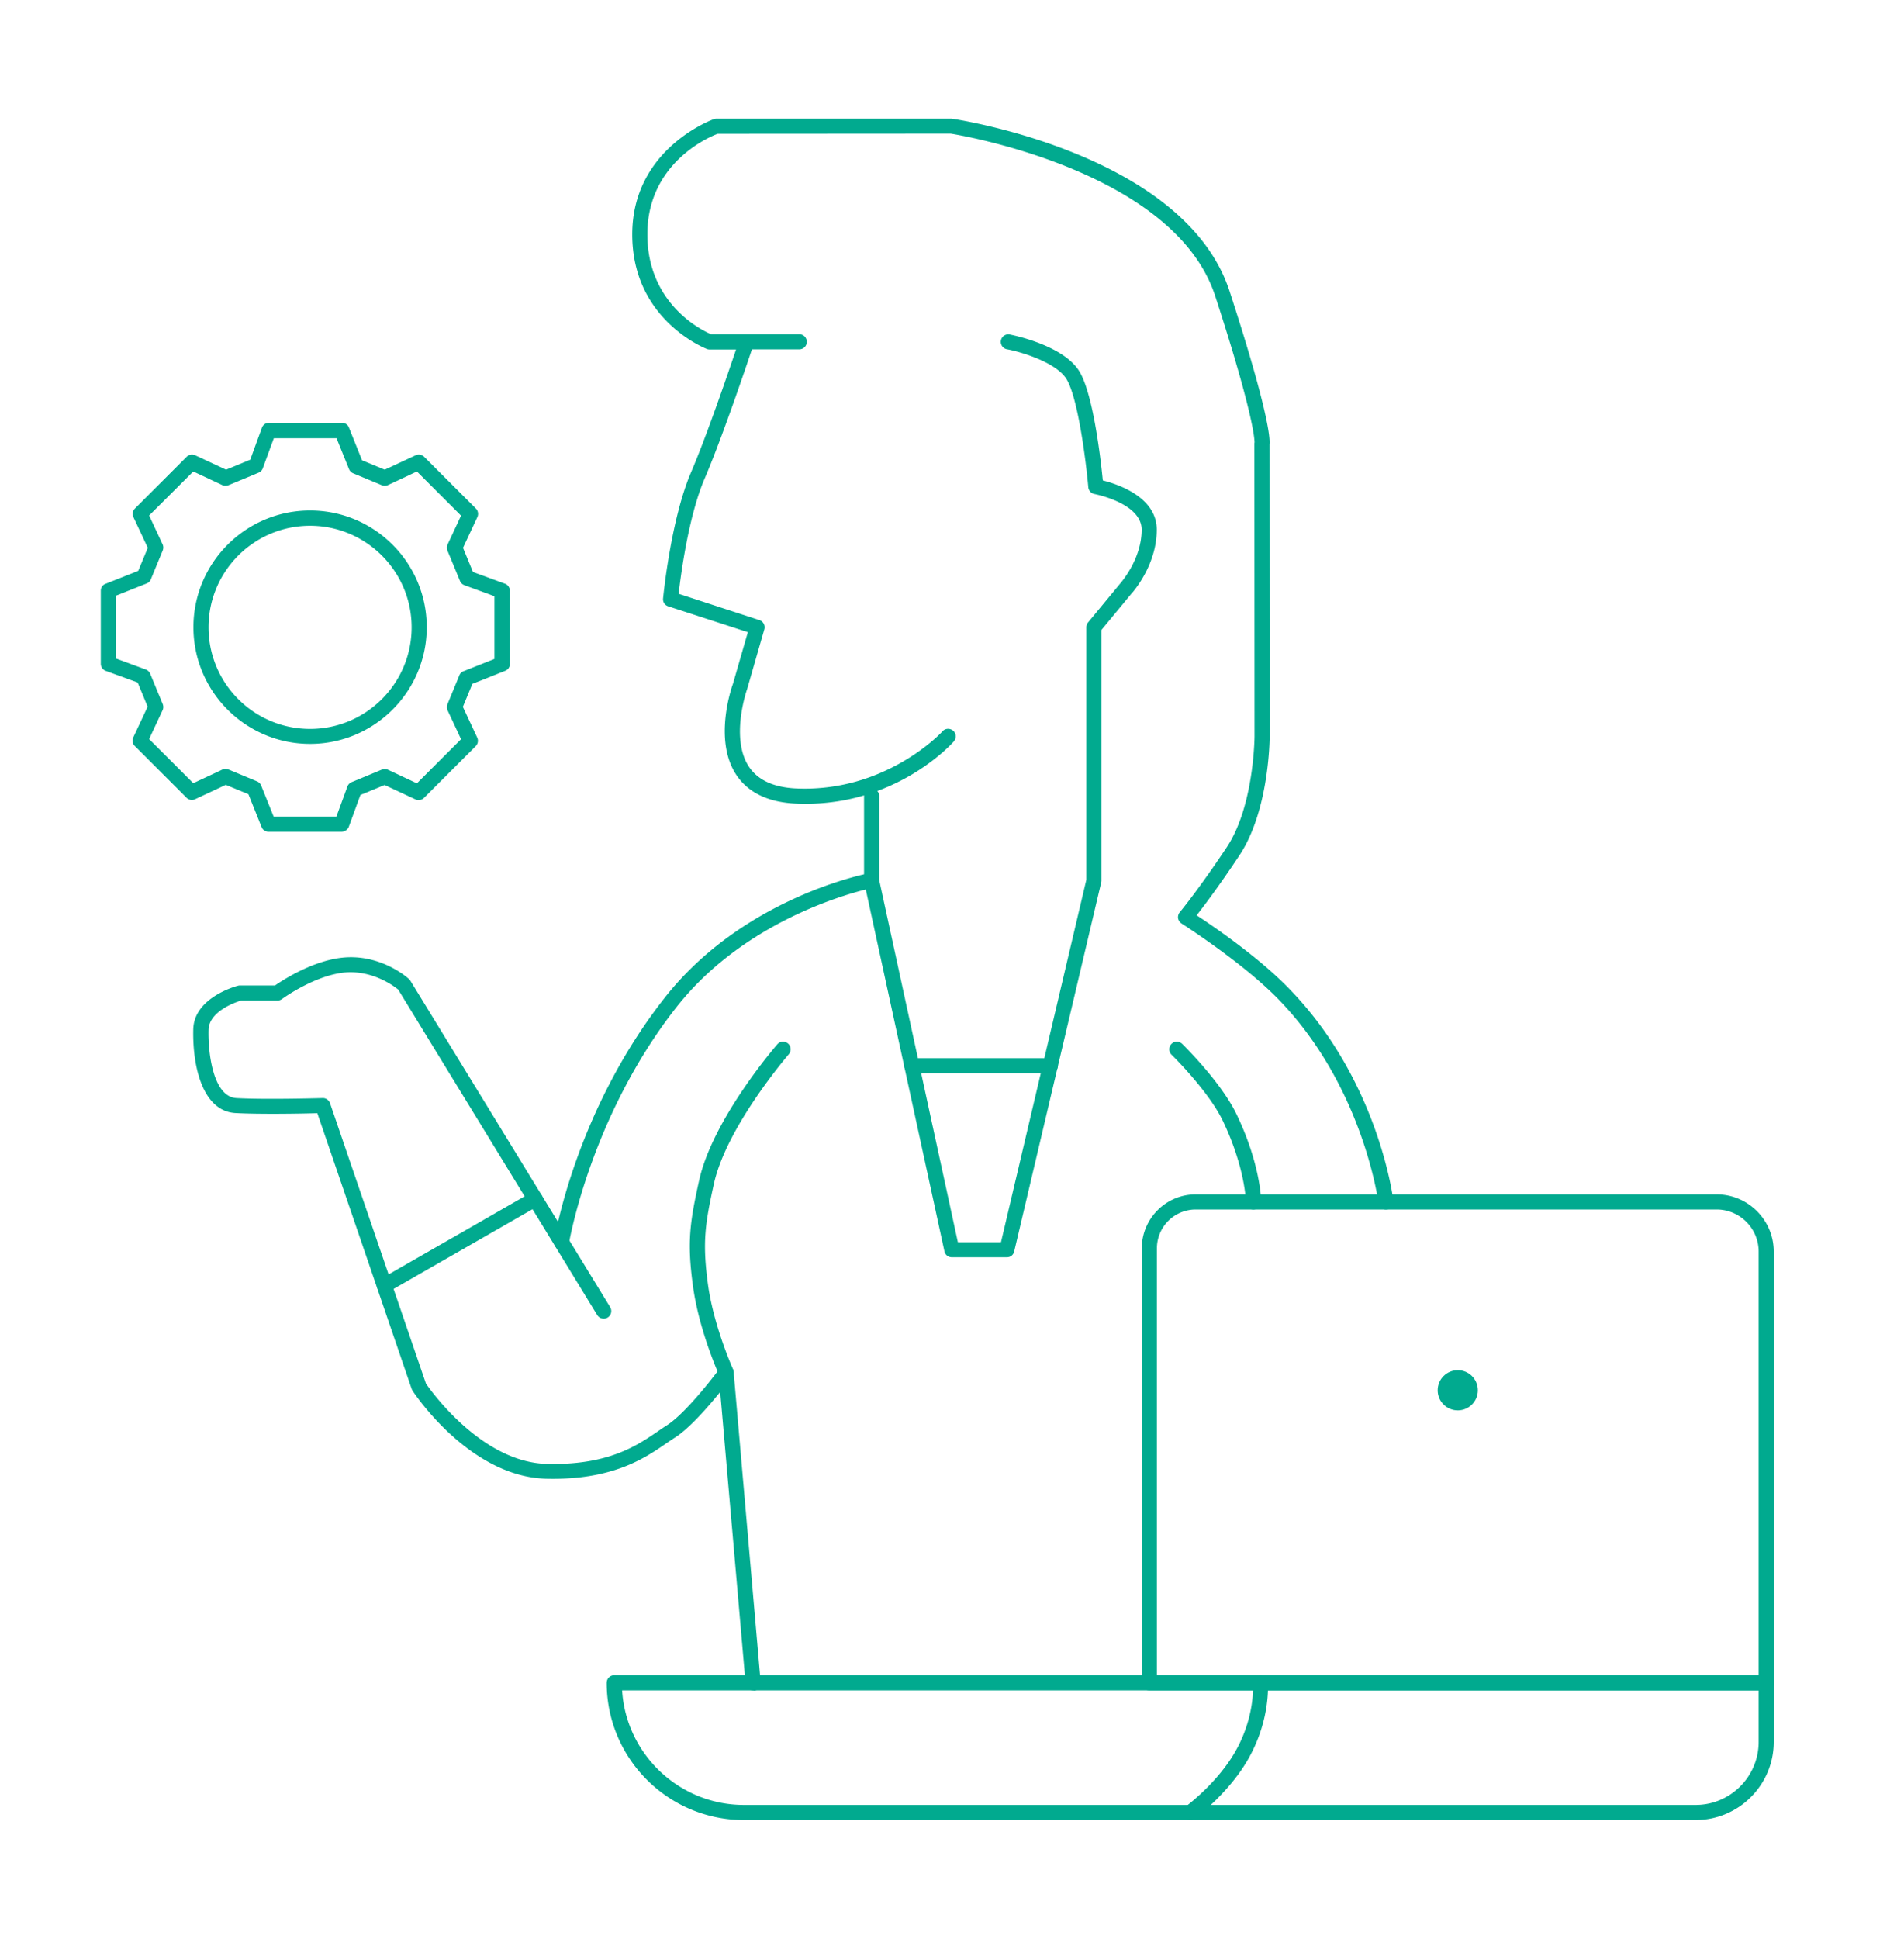 <?xml version="1.0" encoding="UTF-8"?> <svg xmlns="http://www.w3.org/2000/svg" id="Слой_2" x="0" y="0" width="126" height="128.25" xml:space="preserve"> <style>.st2{fill:#01aa8f}</style> <path class="st2" d="M22.6 55.02h-4.83c-.2 0-.39-.12-.46-.31l-.87-2.17-1.5-.62-2.03.95c-.19.09-.42.05-.57-.1l-3.42-3.42a.501.501 0 01-.1-.57l.95-2.03-.66-1.6L7 44.38a.496.496 0 01-.33-.47v-4.83c0-.21.12-.39.32-.46l2.16-.86.63-1.52-.95-2.03a.504.504 0 01.1-.57l3.42-3.42c.15-.15.37-.19.57-.1l2.04.95 1.6-.66.77-2.11c.07-.2.26-.33.47-.33h4.83c.2 0 .39.12.46.31l.87 2.17 1.5.62 2.04-.95c.19-.09.42-.05.57.1l3.42 3.42c.15.15.19.37.1.57l-.95 2.03.66 1.6 2.11.77c.2.07.33.26.33.47v4.84c0 .21-.12.39-.32.46l-2.16.86-.63 1.52.95 2.03c.09.19.05.42-.1.57l-3.42 3.42c-.15.15-.38.19-.57.1l-2.04-.95-1.6.66-.77 2.11c-.08.19-.27.32-.48.32zm-4.49-1h4.15l.73-1.99a.5.5 0 01.28-.29l2-.83c.13-.05.28-.05.4.01l1.92.9 2.92-2.92-.89-1.91a.506.506 0 01-.01-.4l.79-1.92c.05-.13.15-.22.28-.27l2.04-.81v-4.15l-1.99-.73a.5.5 0 01-.29-.28l-.83-2.01a.505.505 0 01.01-.4l.89-1.91-2.92-2.92-1.92.9c-.13.06-.27.06-.4.01l-1.9-.79a.51.51 0 01-.27-.27l-.83-2.05h-4.15l-.73 1.99a.5.5 0 01-.28.29l-2 .83c-.13.05-.28.05-.4-.01l-1.92-.9-2.92 2.91.89 1.91c.06.13.06.27.01.4l-.79 1.92c-.05.13-.15.22-.28.27l-2.04.81v4.15l1.99.73a.5.5 0 01.29.28l.83 2.01c.05.13.05.28-.01.4l-.89 1.91 2.92 2.92 1.92-.9c.13-.06.27-.06.4-.01l1.9.79c.12.05.22.15.27.27l.83 2.06z"></path> <path class="st2" d="M20.52 49.21c-4.26 0-7.72-3.46-7.72-7.72s3.46-7.72 7.72-7.72 7.72 3.46 7.72 7.72-3.47 7.72-7.72 7.72zm0-14.43c-3.71 0-6.72 3.01-6.72 6.72s3.01 6.72 6.72 6.72c3.7 0 6.72-3.01 6.72-6.72s-3.02-6.72-6.72-6.72zM91.72 80.01c-.25 0-.46-.19-.5-.44-.01-.08-1.02-7.78-6.71-13.56-2.39-2.42-6.28-4.89-6.32-4.92a.54.54 0 01-.23-.34c-.02-.14.02-.29.11-.4.01-.01 1.23-1.48 3.11-4.3 1.81-2.72 1.84-7.29 1.84-7.33l-.01-19.34c0-.04 0-.08.01-.11 0-.01.08-1.45-2.6-9.68-2.74-8.42-17.36-10.73-17.51-10.75l-15.42.01c-.63.24-4.65 1.97-4.65 6.65 0 4.62 3.64 6.37 4.22 6.61h5.83c.28 0 .5.22.5.5s-.22.5-.5.5h-3.13c-.43 1.29-2.01 5.94-3.13 8.55-1.06 2.46-1.58 6.37-1.72 7.62l5.34 1.74c.26.08.4.35.33.61l-1.13 3.93c-.02.06-1.15 3.27.12 5.17.6.89 1.66 1.37 3.17 1.43 5.92.24 9.6-3.74 9.63-3.78.18-.21.5-.22.71-.04.21.18.22.5.04.71-.16.18-3.96 4.39-10.42 4.11-1.84-.08-3.17-.71-3.96-1.88-1.56-2.32-.3-5.88-.24-6.03l.99-3.43-5.27-1.71a.49.49 0 01-.34-.52c.02-.21.52-5.23 1.84-8.32 1.03-2.4 2.45-6.55 2.99-8.15h-1.75c-.06 0-.12-.01-.17-.03-.05-.02-4.95-1.9-4.95-7.58 0-5.69 5.34-7.61 5.4-7.63.05-.02.11-.03.16-.03h15.58c.7.1 15.45 2.42 18.39 11.42 2.07 6.34 2.72 9.36 2.64 10.13l.01 19.31c0 .2-.03 4.92-2.01 7.89-1.33 2-2.32 3.31-2.82 3.95 1.13.74 4.04 2.73 6.03 4.76 5.94 6.03 6.95 13.81 6.99 14.14a.51.51 0 01-.44.56c-.01-.01-.03 0-.05 0z"></path> <path class="st2" d="M66.64 83.17h-3.65c-.24 0-.44-.16-.49-.39l-5.31-24.42c-.01-.04-.01-.07-.01-.11v-5.6c0-.28.22-.5.5-.5s.5.22.5.5v5.55l5.21 23.98h2.85l5.65-23.98V41.5c0-.12.04-.23.11-.32l2.09-2.53c.03-.04 1.46-1.61 1.46-3.61 0-1.76-3.09-2.35-3.12-2.36a.5.5 0 01-.41-.45c-.14-1.61-.69-6.04-1.48-7.21-.76-1.11-3.09-1.77-3.93-1.92a.499.499 0 01.18-.98c.14.03 3.42.66 4.57 2.34.97 1.42 1.48 5.91 1.62 7.32.99.25 3.57 1.1 3.57 3.26 0 2.39-1.63 4.19-1.7 4.26l-1.96 2.37v16.57c0 .04 0 .08-.01.11l-5.76 24.42a.49.49 0 01-.48.4zm5.76-24.93z"></path> <path class="st2" d="M37.16 82.67c-.03 0-.05 0-.08-.01a.49.49 0 01-.41-.57c.06-.35 1.46-8.64 7.32-16.09 5.19-6.6 13.26-8.19 13.6-8.25a.499.499 0 01.18.98c-.08.02-8.04 1.59-13 7.89-5.7 7.25-7.1 15.55-7.12 15.63-.04.25-.25.42-.49.42z"></path> <path class="st2" d="M49.84 111.82c-.26 0-.48-.2-.5-.46l-1.68-19.28c-.8.99-2.05 2.43-3.03 3.04-.18.12-.38.25-.58.39-1.41.97-3.55 2.42-7.92 2.31-5.04-.14-8.67-5.58-8.82-5.81-.02-.04-.04-.07-.06-.11L21 73.64c-1.01.03-3.81.08-5.43-.01-2.15-.13-2.84-3.06-2.78-5.54.05-2.1 2.83-2.85 2.95-2.88.04-.01.08-.02.13-.02h2.33c.55-.38 2.65-1.74 4.71-1.86 2.41-.14 4.09 1.37 4.16 1.44.03.03.06.07.09.11l13.22 21.59c.14.24.07.54-.17.69-.24.14-.54.07-.69-.17L26.35 65.46c-.27-.22-1.61-1.23-3.38-1.14-2.05.12-4.29 1.75-4.31 1.77-.09.06-.19.1-.3.1h-2.41c-.34.1-2.11.7-2.15 1.93-.04 1.52.3 4.43 1.84 4.52 1.92.11 5.67 0 5.71 0 .21-.01.42.13.49.34l6.35 18.55c.37.53 3.7 5.19 7.98 5.31 4.05.1 5.95-1.19 7.33-2.13.22-.15.42-.29.61-.41 1.36-.85 3.52-3.77 3.54-3.8a.49.49 0 01.54-.18c.2.06.34.23.36.44l1.79 20.54c.02.28-.18.52-.45.54-.02-.02-.03-.02-.05-.02z"></path> <path class="st2" d="M25.44 85.53a.495.495 0 01-.24-.93l9.97-5.72c.24-.14.55-.05.68.19.14.24.05.54-.19.68l-9.97 5.72c-.08.04-.17.06-.25.06zM48.06 91.28c-.19 0-.37-.11-.46-.29-.05-.12-1.34-2.98-1.74-5.9-.4-2.91-.21-4.22.4-6.98.89-4.05 5.01-8.83 5.18-9.03.18-.21.5-.23.71-.05.21.18.23.5.05.71-.04.05-4.13 4.79-4.96 8.59-.59 2.68-.76 3.87-.39 6.63.38 2.77 1.65 5.59 1.66 5.62.11.25 0 .55-.25.66-.06.03-.13.04-.2.04zM82.95 80.01c-.27 0-.5-.22-.5-.5 0-.02-.04-2.25-1.52-5.35-.95-1.99-3.38-4.37-3.4-4.39-.2-.19-.2-.51-.01-.71.19-.2.51-.2.71-.01.1.1 2.58 2.53 3.61 4.68 1.59 3.32 1.62 5.68 1.62 5.77-.01.28-.23.5-.51.51zM112.21 120.4H49.23c-5.01 0-9.08-4.07-9.08-9.08 0-.28.22-.5.5-.5h76.23c.28 0 .5.22.5.5v3.91c0 2.85-2.32 5.17-5.17 5.17zm-71.04-8.58c.26 4.22 3.78 7.58 8.06 7.58h62.98c2.3 0 4.17-1.87 4.17-4.17v-3.41H41.17z"></path> <path class="st2" d="M116.88 111.82H76.06c-.28 0-.5-.22-.5-.5V82.58c0-1.97 1.6-3.57 3.57-3.57h34.47c2.08 0 3.78 1.7 3.78 3.78v28.54c0 .27-.22.49-.5.49zm-40.32-1h39.82V82.79c0-1.53-1.25-2.78-2.78-2.78H79.13a2.57 2.57 0 00-2.57 2.57v28.24z"></path> <circle class="st2" cx="96.47" cy="91.97" r="1.33"></circle> <path class="st2" d="M69.51 71h-9.17c-.28 0-.5-.22-.5-.5s.22-.5.5-.5h9.17c.28 0 .5.22.5.5s-.23.5-.5.5zM78.77 120.4c-.15 0-.31-.07-.4-.21a.507.507 0 01.11-.7c.02-.01 1.63-1.2 2.83-2.93 1.81-2.6 1.61-5.17 1.6-5.2-.02-.28.18-.52.45-.54.28-.03.52.18.54.45.01.12.23 2.96-1.78 5.86-1.3 1.87-2.99 3.12-3.06 3.17-.08.07-.19.1-.29.1z"></path> </svg> 